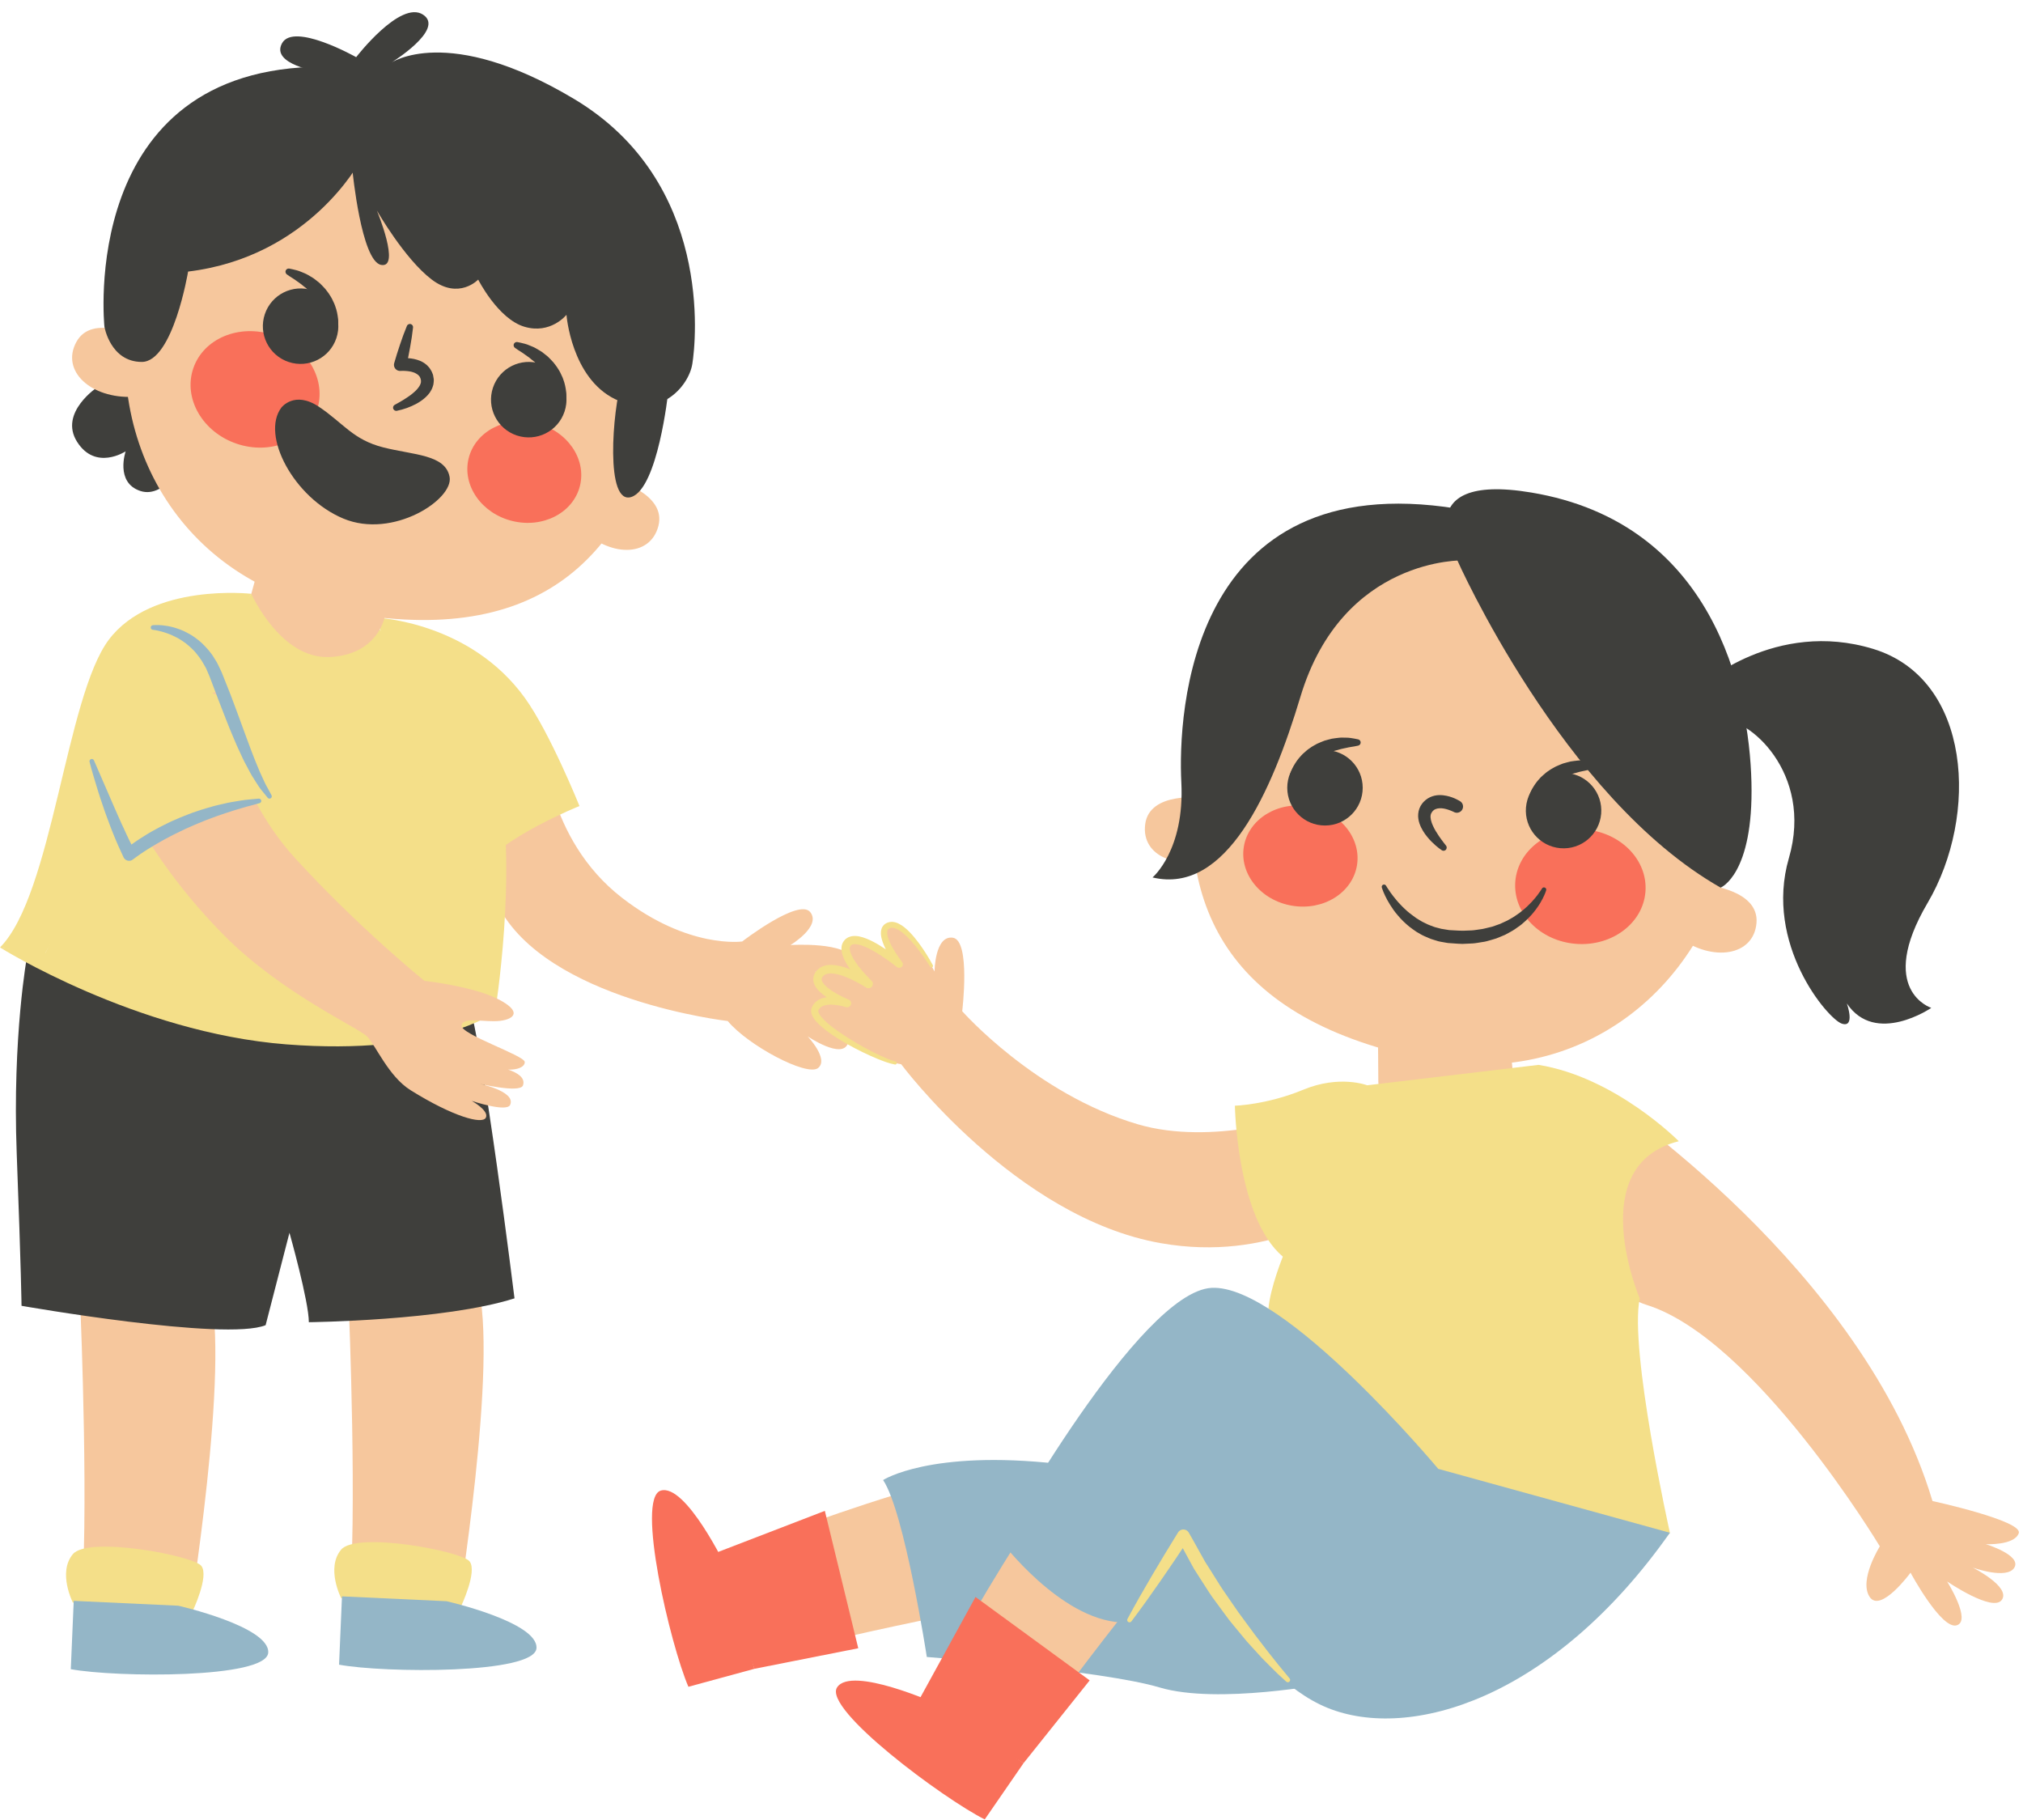 <?xml version="1.0" encoding="UTF-8"?><svg xmlns="http://www.w3.org/2000/svg" xmlns:xlink="http://www.w3.org/1999/xlink" height="432.8" preserveAspectRatio="xMidYMid meet" version="1.0" viewBox="0.0 -2.9 481.2 432.8" width="481.2" zoomAndPan="magnify"><g><g id="change1_1"><path d="M23.294,89.087c0,0-9.377,6.11-4.964,13.094c4.413,6.984,11.558,2.271,11.558,2.271 s-2.566,7.433,3.504,9.428s11.348-7.857,10.824-9.602c-0.524-1.745-8.38-18.286-8.38-18.286L23.294,89.087z" fill="#3F3F3C"/></g><g id="change2_1"><path d="M82.98,308.267c0,0,2.095,50.587,0,70.839c0,0,25.664,4.233,25.664,3.187 c0-1.048,10.127-61.804,4.889-79.96L82.98,308.267z" fill="#F6C79D"/></g><g id="change3_1"><path d="M109.604,379.298c0,0,4.015-8.381,2.095-10.824s-26.887-7.158-30.553-2.794 c-3.667,4.365,0,11.523,0,11.523L109.604,379.298z" fill="#F4DF89"/></g><g id="change4_1"><path d="M106.217,377.948c0,0,21.791,4.95,21.393,11.169c-0.397,6.223-36.248,5.913-46.959,3.927 l0.695-16.248L106.217,377.948z" fill="#94B6C7"/></g><g id="change2_2"><path d="M19.17,309.338c0,0,2.095,50.587,0,70.839c0,0,25.664,4.233,25.664,3.187 c0-1.048,10.126-61.804,4.888-79.961L19.17,309.338z" fill="#F6C79D"/></g><g id="change3_2"><path d="M45.794,380.368c0,0,4.015-8.38,2.095-10.823c-1.92-2.444-26.886-7.159-30.552-2.794 c-3.667,4.365,0,11.523,0,11.523L45.794,380.368z" fill="#F4DF89"/></g><g id="change4_2"><path d="M42.407,379.019c0,0,21.791,4.95,21.393,11.169c-0.397,6.223-36.248,5.912-46.959,3.927 l0.695-16.249L42.407,379.019z" fill="#94B6C7"/></g><g id="change1_2"><path d="M6.46,224.38c0,0-3.544,19.143-2.481,47.148c1.063,28.006,1.142,36.16,1.142,36.16 s48.488,8.508,58.06,4.607l5.672-21.979c0,0,4.609,16.306,4.609,21.27c0,0,32.259-0.354,48.921-5.672 c0,0-7.445-60.266-10.989-70.546C107.847,225.09,6.46,224.38,6.46,224.38z" fill="#3F3F3C"/></g><g id="change3_3"><path d="M0,222.454c0,0,32.299,20.254,68.089,23.047s49.678-7.657,49.678-7.657L0,222.454z" fill="#F4DF89"/></g><g id="change2_3"><path d="M129.194,173.483c0,0,0.524,23.045,18.771,37.165c15.804,12.229,28.58,10.383,28.58,10.383 S190,210.665,192.72,214.036c2.721,3.372-4.695,7.844-4.695,7.844s13.762-0.899,14.963,3.634 c1.202,4.532-9.188,2.708-9.188,2.708s11.31,3.954,10.684,7.762c-0.627,3.81-11.266,0.828-11.266,0.828 s9.821,4.596,8.462,8.469c-1.356,3.873-9.566-1.674-9.566-1.674s5.102,5.372,2.491,7.513 c-2.612,2.141-16.736-5.397-21.503-11.169c0,0-43.122-4.926-54.644-27.463 c-12.535-24.516-12.541-38.862-12.541-38.862L129.194,173.483z" fill="#F6C79D"/></g><g id="change3_4"><path d="M89.294,145.529c0,0-22.97-4.201-29.519-7.193l-40.643,56.94c0,0-2.984,19.015-8.69,29.104 c0,0,74.37,19.176,107.324,13.464c0,0,5.425-33.438,0.772-55.973L89.294,145.529z" fill="#F4DF89"/></g><g id="change3_5"><path d="M59.775,138.336c0,0-23.658-2.694-33.893,10.923C15.647,162.877,12.494,209.884,0,222.454 l10.443,1.926L59.775,138.336z" fill="#F4DF89"/></g><g id="change3_6"><path d="M89.65,144.029c0,0,22.128,0.909,35.223,19.109c5.964,8.29,12.963,25.676,12.963,25.676 s-18.337,7.321-24.36,15.44l-10.475-13.618L89.65,144.029z" fill="#F4DF89"/></g><g id="change2_4"><path d="M91.495,143.889l2.437-13.479l-31.025-3.499l-3.13,11.425c0,0,6.915,15.459,18.479,15.04 C89.822,152.957,91.495,143.889,91.495,143.889z" fill="#F6C79D"/></g><g id="change2_5"><path d="M109.613,18.972c34.604,8.52,55.865,43.009,47.489,77.04 c-8.377,34.031-29.542,56.05-77.822,46.197c-38.331-7.824-55.865-43.01-47.488-77.04 C40.169,31.14,75.012,10.456,109.613,18.972z" fill="#F6C79D"/></g><g id="change2_6"><path d="M33.032,77.43c0,0-11.104-5.924-14.873,1.013c-3.771,6.935,3.535,13.496,13.512,13.043 L33.032,77.43z" fill="#F6C79D"/></g><g id="change2_7"><path d="M146.43,111.301c0,0,12.16,3.244,10.184,10.888c-1.975,7.643-11.793,7.455-18.778,0.318 L146.43,111.301z" fill="#F6C79D"/></g><g id="change1_3"><path d="M93.92,93.373c1.339-0.712,2.662-1.505,3.823-2.367c0.273-0.23,0.568-0.445,0.814-0.683 c0.269-0.226,0.499-0.467,0.709-0.711c0.23-0.236,0.366-0.502,0.535-0.732c0.119-0.243,0.256-0.477,0.282-0.694 c0.042-0.108,0.067-0.217,0.047-0.317c-0.011-0.103,0.022-0.202,0.001-0.305c-0.038-0.102-0.057-0.204-0.073-0.309 l-0.01-0.08l-0.001-0.01l-0.001-0.004c-0.043-0.118,0.058,0.157,0.047,0.127l-0.002-0.004l-0.015-0.034 l-0.029-0.068l-0.116-0.272c-0.037-0.076-0.083-0.212-0.112-0.24c-0.028-0.022-0.051-0.046-0.072-0.071 c-0.022-0.025-0.032-0.052-0.054-0.084l-0.119-0.117c-0.068-0.086-0.155-0.16-0.257-0.226 c-0.085-0.078-0.194-0.14-0.309-0.203c-0.213-0.137-0.477-0.247-0.761-0.337 c-0.279-0.098-0.59-0.163-0.909-0.213c-0.319-0.053-0.652-0.076-0.987-0.101 c-0.323-0.021-0.707-0.017-0.963-0.003l-0.152,0.01c-0.801,0.043-1.484-0.57-1.528-1.37 c-0.009-0.165,0.012-0.329,0.054-0.478c0.428-1.496,0.898-2.981,1.396-4.458c0.493-1.48,1.025-2.947,1.629-4.398 c0.162-0.389,0.607-0.572,0.996-0.411c0.319,0.133,0.5,0.46,0.464,0.786c-0.169,1.562-0.41,3.106-0.69,4.639 c-0.274,1.534-0.577,3.062-0.921,4.579l-1.627-1.841c0.527-0.069,0.932-0.091,1.396-0.098 c0.452-0.006,0.906,0.023,1.367,0.087c0.46,0.062,0.925,0.149,1.395,0.296c0.468,0.139,0.945,0.319,1.405,0.59 c0.234,0.123,0.456,0.273,0.671,0.454c0.22,0.164,0.426,0.35,0.612,0.569l0.283,0.316 c0.093,0.125,0.184,0.27,0.271,0.407l0.248,0.426c0.074,0.138,0.084,0.196,0.129,0.298l0.11,0.273l0.028,0.069 l0.014,0.033l0.051,0.142l0.003,0.013l0.006,0.026l0.043,0.211c0.056,0.284,0.107,0.569,0.141,0.854 c0.022,0.285-0.027,0.583-0.051,0.873c-0.016,0.297-0.091,0.568-0.192,0.829c-0.158,0.558-0.436,0.997-0.714,1.438 c-0.298,0.396-0.622,0.783-0.968,1.084c-0.342,0.319-0.694,0.606-1.059,0.854 c-0.353,0.277-0.74,0.464-1.108,0.69c-1.505,0.817-3.057,1.363-4.689,1.697c-0.411,0.084-0.812-0.183-0.896-0.593 c-0.069-0.337,0.097-0.669,0.387-0.822L93.92,93.373z" fill="#3F3F3C"/></g><g id="change5_1"><path d="M75.371,94.715c-2.429,7.136-10.977,10.679-19.094,7.917 c-8.119-2.76-12.733-10.783-10.304-17.918c2.426-7.134,10.974-10.676,19.095-7.914 C73.185,79.556,77.798,87.585,75.371,94.715z" fill="#F9705A"/></g><g id="change5_2"><path d="M137.955,112.637c-1.581,6.429-8.79,10.179-16.102,8.38 c-7.316-1.796-11.961-8.464-10.382-14.894c1.581-6.427,8.792-10.179,16.105-8.378 C134.889,99.541,139.535,106.21,137.955,112.637z" fill="#F9705A"/></g><g id="change1_4"><path d="M133.087,92.814c0.002-0.023-0.065-0.245-0.208-0.706c-0.148-0.455-0.354-1.103-0.667-1.846 c-0.137-0.378-0.352-0.762-0.522-1.182c-0.229-0.398-0.416-0.836-0.681-1.252c-0.126-0.211-0.253-0.426-0.382-0.643 c-0.151-0.203-0.296-0.412-0.436-0.627c-0.262-0.442-0.632-0.819-0.946-1.232 c-0.325-0.407-0.703-0.772-1.044-1.159c-0.391-0.34-0.752-0.703-1.115-1.045 c-0.401-0.296-0.771-0.611-1.13-0.907c-0.363-0.288-0.743-0.519-1.072-0.769 c-0.338-0.235-0.637-0.478-0.935-0.642c-0.291-0.174-0.54-0.343-0.749-0.478 c-0.415-0.275-0.651-0.451-0.651-0.451l-0.065-0.048c-0.339-0.249-0.412-0.729-0.161-1.067 c0.178-0.242,0.47-0.348,0.746-0.3c0,0,0.3,0.052,0.824,0.172c0.518,0.136,1.29,0.27,2.138,0.66 c0.426,0.186,0.913,0.351,1.379,0.621c0.466,0.272,0.967,0.552,1.465,0.874c0.467,0.367,0.969,0.731,1.446,1.14 c0.438,0.453,0.91,0.89,1.328,1.378c0.384,0.517,0.806,1.004,1.121,1.557c0.357,0.524,0.626,1.089,0.871,1.638 c0.279,0.533,0.42,1.106,0.604,1.618c0.136,0.533,0.274,1.03,0.331,1.506c0.167,0.938,0.154,1.739,0.128,2.295 c-0.034,0.553-0.111,0.914-0.107,0.89c0.002,0.417-0.335,0.756-0.751,0.757 C133.429,93.567,133.089,93.231,133.087,92.814z" fill="#3F3F3C"/></g><g id="change1_5"><path d="M117.255,89.317c-1.57,4.698,0.967,9.783,5.667,11.357 c4.7,1.569,9.788-0.969,11.358-5.67c1.57-4.7-0.967-9.783-5.668-11.355 C123.912,82.077,118.827,84.616,117.255,89.317z" fill="#3F3F3C"/></g><g id="change1_6"><path d="M78.819,75.339c0.002-0.023-0.065-0.246-0.208-0.707c-0.148-0.454-0.354-1.102-0.667-1.847 c-0.137-0.376-0.352-0.761-0.521-1.181c-0.229-0.398-0.417-0.836-0.682-1.253c-0.124-0.211-0.252-0.425-0.381-0.643 c-0.151-0.202-0.297-0.411-0.436-0.627c-0.262-0.442-0.631-0.818-0.945-1.232 c-0.325-0.407-0.704-0.772-1.044-1.159c-0.391-0.34-0.752-0.703-1.115-1.045 c-0.401-0.296-0.771-0.611-1.13-0.907c-0.363-0.288-0.743-0.519-1.072-0.769 c-0.338-0.234-0.637-0.478-0.934-0.642c-0.291-0.174-0.541-0.343-0.75-0.477 c-0.414-0.277-0.65-0.451-0.65-0.451l-0.065-0.048c-0.34-0.251-0.412-0.73-0.161-1.069 c0.177-0.24,0.47-0.346,0.746-0.299c0,0,0.3,0.052,0.824,0.172c0.518,0.135,1.29,0.27,2.138,0.66 c0.427,0.186,0.914,0.351,1.379,0.622c0.466,0.271,0.967,0.551,1.465,0.874c0.467,0.366,0.969,0.731,1.446,1.14 c0.438,0.453,0.91,0.89,1.328,1.378c0.384,0.517,0.806,1.004,1.12,1.557c0.357,0.525,0.626,1.089,0.871,1.638 c0.279,0.533,0.42,1.106,0.604,1.618c0.136,0.533,0.274,1.03,0.331,1.506c0.166,0.938,0.153,1.739,0.128,2.295 c-0.035,0.553-0.112,0.913-0.107,0.89c0.002,0.417-0.335,0.755-0.751,0.757 C79.161,76.092,78.822,75.755,78.819,75.339z" fill="#3F3F3C"/></g><g id="change1_7"><path d="M62.989,71.837c-1.57,4.701,0.963,9.788,5.665,11.357c4.702,1.573,9.787-0.966,11.358-5.669 c1.57-4.698-0.967-9.784-5.668-11.355C69.642,64.599,64.56,67.138,62.989,71.837z" fill="#3F3F3C"/></g><g id="change2_8"><path d="M245.907,377.276c0,0-49.796,9.148-69.083,15.671c0,0-9.806-24.092-8.784-24.323 c1.021-0.232,58.032-23.547,76.897-22.456L245.907,377.276z" fill="#F6C79D"/></g><g id="change2_9"><path d="M358.964,123.653c-35.149-5.872-68.325,17.39-74.1,51.956 c-5.775,34.568,4.948,63.166,53.187,73.222c38.297,7.986,68.324-17.389,74.099-51.956 C417.925,162.307,394.113,129.525,358.964,123.653z" fill="#F6C79D"/></g><g id="change2_10"><path d="M405.948,207.599c0,0,12.53,1.17,11.859,9.035c-0.67,7.865-10.38,9.32-18.46,3.451 L405.948,207.599z" fill="#F6C79D"/></g><g id="change2_11"><path d="M285.95,186.86c0,0-12.487-1.585-13.543,6.237c-1.06,7.822,8.102,11.354,17.265,7.382 L285.95,186.86z" fill="#F6C79D"/></g><g id="change1_8"><path d="M342.925,199.315c0,0-0.253-0.184-0.699-0.506c-0.427-0.334-1.024-0.824-1.684-1.49 c-0.334-0.33-0.679-0.708-1.024-1.134c-0.343-0.427-0.708-0.888-1.024-1.427c-0.321-0.535-0.624-1.129-0.856-1.808 c-0.229-0.677-0.37-1.459-0.293-2.307c0.072-0.843,0.4-1.728,0.92-2.386c0.082-0.102,0.087-0.128,0.232-0.29 l0.147-0.159c0.076-0.089,0.316-0.307,0.47-0.438c0.323-0.254,0.667-0.48,1.031-0.647 c0.724-0.34,1.474-0.49,2.137-0.506c0.667-0.019,1.264,0.055,1.786,0.164c1.046,0.217,1.824,0.547,2.356,0.809 c0.532,0.26,0.825,0.446,0.859,0.466c0.705,0.418,0.938,1.328,0.52,2.033s-1.328,0.938-2.033,0.519 c0.034,0.021-0.181-0.099-0.591-0.267c-0.41-0.16-1.014-0.386-1.709-0.518c-0.695-0.134-1.458-0.113-2.017,0.129 c-0.144,0.06-0.272,0.144-0.403,0.236c-0.057,0.06-0.046,0.018-0.164,0.143l-0.15,0.156 c0.048-0.056-0.027,0.041-0.036,0.052c-0.199,0.256-0.336,0.503-0.395,0.837 c-0.123,0.661,0.129,1.641,0.535,2.516c0.399,0.892,0.927,1.715,1.391,2.416c0.477,0.696,0.906,1.27,1.214,1.666 c0.305,0.391,0.48,0.612,0.48,0.612l0.036,0.047c0.258,0.328,0.2,0.806-0.129,1.063 C343.564,199.511,343.191,199.508,342.925,199.315z" fill="#3F3F3C"/></g><g id="change5_3"><path d="M360.437,206.765c-0.593,7.514,5.856,14.151,14.401,14.827 c8.549,0.677,15.962-4.866,16.555-12.378c0.594-7.513-5.854-14.148-14.402-14.825 C368.442,193.709,361.03,199.254,360.437,206.765z" fill="#F9705A"/></g><g id="change5_4"><path d="M295.87,198.456c-1.092,6.528,4.044,12.825,11.472,14.066 c7.429,1.245,14.334-3.04,15.428-9.57c1.091-6.525-4.046-12.825-11.475-14.066 C303.868,187.643,296.962,191.928,295.87,198.456z" fill="#F9705A"/></g><g id="change1_9"><path d="M306.801,181.574c-0.005,0.024,0.067-0.338,0.254-0.858c0.196-0.52,0.502-1.262,1.025-2.057 c0.24-0.415,0.564-0.816,0.9-1.252c0.372-0.398,0.728-0.869,1.195-1.247c0.442-0.408,0.912-0.819,1.448-1.159 c0.507-0.384,1.088-0.664,1.645-0.987c0.577-0.282,1.183-0.497,1.765-0.739c0.6-0.188,1.205-0.322,1.779-0.475 c0.585-0.099,1.156-0.159,1.691-0.223c0.535-0.065,1.047-0.022,1.513-0.024c0.934-0.023,1.695,0.159,2.225,0.238 c0.528,0.099,0.824,0.169,0.824,0.169c0.411,0.099,0.664,0.511,0.566,0.921c-0.069,0.292-0.297,0.503-0.569,0.566 l-0.079,0.019c0,0-0.287,0.066-0.777,0.156c-0.244,0.042-0.54,0.099-0.876,0.144 c-0.338,0.033-0.71,0.138-1.112,0.22c-0.401,0.099-0.842,0.16-1.289,0.281 c-0.447,0.13-0.911,0.273-1.397,0.387c-0.468,0.17-0.944,0.36-1.437,0.517c-0.467,0.22-0.958,0.406-1.418,0.652 c-0.452,0.255-0.94,0.455-1.356,0.757c-0.213,0.142-0.43,0.276-0.649,0.402 c-0.204,0.149-0.406,0.296-0.605,0.44c-0.408,0.277-0.754,0.606-1.122,0.88 c-0.321,0.318-0.671,0.586-0.946,0.878c-0.582,0.56-1.027,1.072-1.343,1.432 c-0.315,0.366-0.463,0.544-0.471,0.566c-0.167,0.382-0.611,0.557-0.993,0.39 C306.81,182.401,306.635,181.957,306.801,181.574z" fill="#3F3F3C"/></g><g id="change1_10"><circle cx="315.166" cy="184.474" fill="#3F3F3C" r="8.974"/></g><g id="change1_11"><path d="M363.555,187c-0.006,0.024,0.067-0.338,0.254-0.858c0.196-0.52,0.501-1.262,1.025-2.057 c0.24-0.415,0.564-0.816,0.899-1.252c0.372-0.399,0.728-0.869,1.195-1.247c0.442-0.408,0.912-0.819,1.448-1.16 c0.507-0.384,1.088-0.664,1.645-0.987c0.576-0.282,1.183-0.497,1.765-0.739c0.599-0.188,1.204-0.322,1.779-0.475 c0.585-0.1,1.156-0.159,1.691-0.222c0.535-0.066,1.047-0.023,1.512-0.026c0.934-0.023,1.696,0.159,2.225,0.238 c0.529,0.099,0.825,0.169,0.825,0.169c0.411,0.099,0.664,0.511,0.566,0.921c-0.069,0.292-0.296,0.503-0.569,0.566 l-0.079,0.019c0,0-0.286,0.066-0.776,0.156c-0.245,0.043-0.54,0.1-0.877,0.144 c-0.338,0.032-0.71,0.138-1.113,0.22c-0.401,0.1-0.841,0.161-1.289,0.281 c-0.446,0.13-0.911,0.273-1.397,0.387c-0.469,0.17-0.944,0.36-1.437,0.518c-0.466,0.221-0.958,0.406-1.418,0.652 c-0.453,0.256-0.94,0.455-1.356,0.758c-0.213,0.142-0.43,0.276-0.649,0.402 c-0.204,0.148-0.406,0.295-0.604,0.44c-0.408,0.278-0.754,0.606-1.122,0.881 c-0.322,0.318-0.672,0.586-0.947,0.878c-0.582,0.56-1.027,1.073-1.343,1.432 c-0.314,0.366-0.463,0.544-0.471,0.567c-0.167,0.381-0.611,0.556-0.993,0.389 C363.563,187.827,363.388,187.382,363.555,187z" fill="#3F3F3C"/></g><g id="change1_12"><path d="M380.861,190.653c-0.417,4.939-4.757,8.605-9.697,8.19c-4.94-0.419-8.604-4.762-8.187-9.701 c0.417-4.938,4.76-8.604,9.7-8.185C377.616,181.374,381.278,185.716,380.861,190.653z" fill="#3F3F3C"/></g><g id="change2_12"><path d="M309.931,262.418c0,0-21.474,7.332-39.282,2.095c-24.408-7.18-41.773-26.898-41.773-26.898 s2.053-16.859-2.234-17.48c-4.288-0.619-4.351,8.039-4.351,8.039s-6.246-12.295-10.758-11.017 c-4.512,1.279,2.356,9.286,2.356,9.286s-9.169-7.714-12.124-5.232c-2.956,2.482,5.033,10.112,5.033,10.112 s-8.962-6.104-11.601-2.96c-2.638,3.143,6.32,7.375,6.32,7.375s-7.224-1.648-7.733,1.69 c-0.508,3.338,13.179,11.643,20.574,12.8c0,0,27.17,36.502,61.791,42.569c26.153,4.583,43.21-8.381,43.21-8.381 L309.931,262.418z" fill="#F6C79D"/></g><g id="change2_13"><path d="M382.117,258.444c0,0,60.999,40.329,77.55,95.675c0,0,21.567,4.696,20.524,7.652 c-1.044,2.958-7.827,2.61-7.827,2.61s8.523,2.608,6.784,5.564c-1.739,2.957-9.915,0-9.915,0 s9.045,4.523,6.958,7.653c-2.087,3.129-13.045-4.349-13.045-4.349s5.913,9.393,2.261,10.437 c-3.652,1.043-10.957-12.523-10.957-12.523s-7.131,9.739-9.74,5.739c-2.608-4,2.435-12,2.435-12 s-29.693-49.369-55.506-57.442C371.112,301.041,382.117,258.444,382.117,258.444z" fill="#F6C79D"/></g><g id="change5_5"><path d="M172.812,370.029c0,0-9.648-20.156-15.625-18.392c-5.981,1.763,2.252,36.658,6.559,46.664 l15.692-4.273L172.812,370.029z" fill="#F9705A"/></g><g id="change5_6"><path d="M169.899 366.587L196.2 356.459 204.149 389.137 179.439 394.028z" fill="#F9705A"/></g><g id="change2_14"><path d="M327.854,254.403l-0.104-13.697l31.168,1.842l1.138,11.79c0,0-9.448,14.054-20.773,11.67 C327.957,263.625,327.854,254.403,327.854,254.403z" fill="#F6C79D"/></g><g id="change4_3"><path d="M315.987,397.499c0,0-26.361,5.081-40.147,0.968c-13.786-4.112-55.383-7.255-55.383-7.255 s-5.32-34.583-10.399-42.082c0,0,11.124-7.256,41.598-3.869c30.472,3.385,56.109,11.608,56.109,11.608 L315.987,397.499z" fill="#94B6C7"/></g><g id="change3_7"><path d="M325.201,255.236c0,0-6.547-2.533-15.204,1.056c-8.658,3.59-16.26,3.802-16.26,3.802 s0.422,26.607,11.403,35.898c0,0-3.005,7.412-3.416,12.356c0,0,44.805,39.341,51.351,55.219 c4.983,12.087,31.254,15.414,44.135-1.9c0,0-9.714-43.503-7.18-55.75c0,0-13.514-31.675,9.292-37.377 c0,0-14.993-15.203-33.365-18.16L325.201,255.236z" fill="#F4DF89"/></g><g id="change2_15"><path d="M283.446,360.778c0,0-32.144,39.118-42.671,56.545c0,0-23.036-12.081-22.404-12.916 c0.631-0.837,29.146-55.433,44.263-66.77L283.446,360.778z" fill="#F6C79D"/></g><g id="change5_7"><path d="M222.924,402.402c0,0-20.376-9.176-23.804-3.972c-3.432,5.205,25.372,26.555,35.117,31.421 l9.233-13.39L222.924,402.402z" fill="#F9705A"/></g><g id="change5_8"><path d="M218.478 401.65L232.039 376.942 259.194 396.78 243.471 416.462z" fill="#F9705A"/></g><g id="change4_4"><path d="M342.106,346.469c0,0-36.76-44.018-53.932-43.05s-50.062,60.221-50.062,60.221 s14.027,18.623,28.538,19.349l15.961-18.381c0,0,13.544,30.715,33.133,38.696 c19.59,7.981,53.633-2.09,81.465-41.638L342.106,346.469z" fill="#94B6C7"/></g><g id="change2_16"><path d="M51.895,161.465c0,0,2.998,23.027,18.297,39.749c15.3,16.719,30.757,29.179,30.757,29.179 s11.356,1.262,17.351,4.26c5.994,2.997,4.101,4.838,0.631,5.258c-3.471,0.42-8.728-1.054-9.148,1.051 c-0.421,2.104,14.932,7.15,15.037,8.727c0.105,1.58-3.47,2.733-8.308,0.841c0,0,9.149,1.076,7.886,4.732 c-0.673,1.953-10.935-0.525-10.935-0.525s9.358,1.81,7.887,5.153c-0.816,1.851-9.148-0.946-9.148-0.946 s4.205,2.315,3.364,3.996c-0.841,1.682-7.886-0.294-17.875-6.521c-5.322-3.317-8.307-10.727-10.411-12.828 c-2.103-2.104-20.452-10.335-34.017-24.057c-23.829-24.107-29.969-47.794-29.969-47.794L51.895,161.465z" fill="#F6C79D"/></g><g id="change3_8"><path d="M30.858,199.671c0,0,15.168-10.476,32.2-11.523c0,0,1.19-23.831-13.868-26.45 s-27.367,9.82-27.367,10.737C21.823,173.352,30.858,199.671,30.858,199.671z" fill="#F4DF89"/></g><g id="change1_13"><path d="M346.529,130.115c0,0,25.04,56.697,62.749,78.106c0,0,7.854-3.096,7.331-25.019 c-0.524-21.923-9.166-61.735-52.363-68.954C334.219,109.231,346.529,130.115,346.529,130.115z" fill="#3F3F3C"/></g><g id="change1_14"><path d="M348.23,130.377c0,0-28.872-0.923-38.911,32.474c-6.806,22.641-17.627,47.138-35.172,42.948 c0,0,7.677-6.435,6.85-22.597s1.737-75.347,65.532-65.133L348.23,130.377z" fill="#3F3F3C"/></g><g id="change1_15"><path d="M404.633,160.182c0,0,17.564-15.889,40.958-8.73c23.395,7.159,25.14,39.632,12.919,60.407 c-12.221,20.775,0.873,24.966,0.873,24.966s-13.268,9.077-20.077-1.048c0,0,2.095,5.911-1.222,4.789 c-3.317-1.123-18.507-18.931-12.57-39.357c5.936-20.426-9.947-33.694-16.06-32.821l-12.398,0.698l7.578-8.206" fill="#3F3F3C"/></g><g id="change1_16"><path d="M83.848,37.759c0,0,2.095,21.475,6.809,22.348s-1.006-12.92-1.006-12.92 s6.593,11.523,13.053,16.411s11.04,0,11.04,0s4.696,9.325,10.97,11.21s10.031-2.83,10.031-2.83 s1.133,15.019,11.605,20.079s17.459-2.999,18.331-8.396s4.889-43.282-28.108-63.011 c-30.216-18.064-43.647-8.555-43.647-8.555s13.094-8.031,7.682-11.523c-5.413-3.491-15.888,10.126-15.888,10.126 S69.881,2.317,67.088,7.381c-2.794,5.064,8.93,6.809,8.93,6.809L83.848,37.759z" fill="#3F3F3C"/></g><g id="change1_17"><path d="M85.594,35.49c0,0-12.046,22.723-40.853,26.201c0,0-3.578,21.524-11.041,21.492 c-7.464-0.032-8.861-8.376-8.861-8.376s-6.507-61.84,52.016-61.84L85.594,35.49z" fill="#3F3F3C"/></g><g id="change1_18"><path d="M158.927,90.484c0,0-2.448,22.747-8.734,24.816s-4.542-20.451-2.272-27.959 C150.191,79.835,158.927,90.484,158.927,90.484z" fill="#3F3F3C"/></g><g id="change1_19"><path d="M329.698,207.772c0,0,0.092,0.164,0.262,0.436c0.177,0.286,0.458,0.694,0.817,1.21 c0.366,0.51,0.829,1.117,1.388,1.78c0.282,0.331,0.578,0.684,0.922,1.026c0.33,0.356,0.682,0.72,1.073,1.074 c0.759,0.734,1.662,1.424,2.626,2.113c0.495,0.325,1.02,0.632,1.553,0.941c0.567,0.243,1.1,0.585,1.702,0.796 c0.598,0.216,1.187,0.488,1.828,0.617c0.315,0.083,0.632,0.166,0.95,0.249c0.322,0.066,0.652,0.105,0.98,0.162 l0.916,0.147l1.101,0.06c0.725,0.026,1.498,0.108,2.19,0.088c0.675-0.025,1.351-0.051,2.023-0.076 c0.675-0.024,1.359-0.177,2.033-0.255c0.684-0.064,1.324-0.27,1.974-0.411c0.323-0.08,0.648-0.145,0.964-0.234 c0.309-0.11,0.614-0.22,0.917-0.328c0.305-0.107,0.607-0.215,0.906-0.32c0.292-0.122,0.568-0.272,0.854-0.396 c0.569-0.253,1.127-0.505,1.626-0.827c0.515-0.299,1.02-0.585,1.466-0.928c0.461-0.321,0.92-0.621,1.31-0.972 c0.817-0.658,1.519-1.329,2.112-1.954c0.592-0.627,1.077-1.208,1.458-1.701c0.377-0.497,0.663-0.896,0.845-1.175 c0.17-0.273,0.261-0.418,0.261-0.418l0.035-0.055c0.161-0.258,0.499-0.336,0.756-0.176 c0.223,0.141,0.311,0.414,0.225,0.652c0,0-0.068,0.188-0.195,0.542c-0.137,0.337-0.333,0.835-0.649,1.432 c-0.314,0.599-0.717,1.317-1.27,2.085c-0.54,0.774-1.205,1.621-2.038,2.447c-0.393,0.439-0.861,0.832-1.339,1.252 c-0.468,0.435-1.013,0.803-1.569,1.19c-0.543,0.411-1.149,0.753-1.776,1.096 c-0.312,0.174-0.625,0.356-0.955,0.513c-0.336,0.139-0.676,0.279-1.018,0.422 c-0.344,0.141-0.69,0.283-1.04,0.426c-0.356,0.121-0.722,0.217-1.087,0.328c-0.732,0.21-1.473,0.452-2.244,0.538 c-0.77,0.106-1.527,0.281-2.324,0.328c-0.8,0.036-1.603,0.073-2.406,0.11c-0.786,0.003-1.489-0.088-2.235-0.127 l-1.101-0.076l-0.146-0.013l-0.074-0.013l-0.147-0.025l-0.294-0.05l-0.586-0.103 c-0.389-0.077-0.781-0.122-1.16-0.226c-0.376-0.117-0.749-0.232-1.12-0.348 c-0.752-0.2-1.44-0.545-2.132-0.838c-0.694-0.291-1.312-0.703-1.938-1.055c-0.593-0.404-1.167-0.809-1.702-1.226 c-1.051-0.861-1.964-1.757-2.71-2.657c-0.775-0.875-1.37-1.763-1.87-2.557c-0.507-0.789-0.875-1.52-1.169-2.122 c-0.293-0.604-0.478-1.101-0.608-1.438c-0.129-0.352-0.184-0.528-0.184-0.528c-0.092-0.292,0.069-0.602,0.36-0.694 C329.303,207.435,329.573,207.55,329.698,207.772z" fill="#3F3F3C"/></g><g id="change1_20"><path d="M66.932,94.041c0,0,3.088-4.104,8.937-0.184c5.85,3.919,8.064,7.818,15.308,9.659 c7.248,1.837,14.744,1.672,15.765,7.007c1.022,5.336-13.467,14.862-25.29,9.912 C69.827,115.485,62.004,100.57,66.932,94.041z" fill="#3F3F3C"/></g><g id="change4_5"><path d="M36.356,145.802c0,0,0.051-0.004,0.151-0.013c0.103-0.004,0.273-0.021,0.469-0.021 c0.398-0.004,0.985-0.021,1.719,0.068c0.738,0.071,1.627,0.225,2.632,0.494c0.99,0.304,2.126,0.668,3.255,1.308 c1.157,0.586,2.313,1.415,3.428,2.415c1.066,1.041,2.154,2.218,2.978,3.621c0.213,0.348,0.428,0.696,0.644,1.048 c0.179,0.369,0.36,0.741,0.542,1.114c0.177,0.376,0.375,0.751,0.536,1.136l0.444,1.099 c0.585,1.477,1.179,2.978,1.773,4.479c0.564,1.513,1.128,3.025,1.684,4.515c0.543,1.485,1.078,2.946,1.595,4.361 c1.034,2.823,2.005,5.442,2.921,7.64c0.433,1.117,0.883,2.103,1.294,2.974c0.406,0.876,0.736,1.658,1.096,2.239 c0.661,1.219,1.038,1.915,1.038,1.915l0.028,0.052c0.144,0.267,0.045,0.6-0.221,0.744 c-0.233,0.127-0.518,0.066-0.682-0.129c0,0-0.527-0.626-1.433-1.766c-0.479-0.559-0.949-1.292-1.478-2.144 c-0.269-0.425-0.556-0.877-0.857-1.355c-0.291-0.481-0.548-1.009-0.843-1.549 c-0.587-1.08-1.214-2.259-1.778-3.536c-0.6-1.269-1.22-2.608-1.788-4.017 c-0.589-1.404-1.205-2.847-1.766-4.333c-0.573-1.477-1.154-2.978-1.736-4.479 c-0.571-1.505-1.141-3.01-1.703-4.491l-0.419-1.109c-0.127-0.347-0.286-0.671-0.425-1.006 c-0.143-0.333-0.285-0.663-0.426-0.992c-0.173-0.309-0.345-0.615-0.515-0.92 c-0.666-1.233-1.494-2.295-2.338-3.253c-0.894-0.902-1.797-1.721-2.746-2.329 c-0.925-0.645-1.869-1.093-2.713-1.481c-0.861-0.344-1.633-0.621-2.287-0.785 c-0.651-0.177-1.173-0.281-1.528-0.34c-0.344-0.059-0.538-0.073-0.538-0.073 c-0.303-0.022-0.532-0.286-0.51-0.591C35.874,146.039,36.092,145.826,36.356,145.802z" fill="#94B6C7"/></g><g id="change3_9"><path d="M221.253,227.027c-1.114-1.77-2.336-3.491-3.65-5.104 c-0.663-0.803-1.357-1.574-2.102-2.273c-0.742-0.689-1.55-1.329-2.39-1.674 c-0.415-0.174-0.829-0.242-1.165-0.181c-0.069,0.023-0.196,0.038-0.219,0.058 c-0.108,0.048-0.287,0.11-0.291,0.142c-0.087,0.039-0.199,0.178-0.269,0.279 c-0.284,0.505-0.086,1.543,0.276,2.428c0.36,0.914,0.85,1.815,1.385,2.687c0.537,0.868,1.133,1.733,1.747,2.527 c0.292,0.379,0.223,0.922-0.156,1.213c-0.322,0.249-0.764,0.234-1.068-0.009l-0.02-0.016 c-1.627-1.302-3.384-2.526-5.169-3.585c-0.895-0.529-1.813-1.008-2.739-1.373c-0.903-0.352-1.912-0.6-2.553-0.434 c-0.151,0.043-0.281,0.09-0.374,0.173l-0.038,0.027l-0.019,0.014l-0.01,0.006l-0.002,0.001 c0.026-0.026-0.063,0.061,0.059-0.06l-0.009,0.011l-0.135,0.148c-0.131,0.128-0.076,0.128-0.106,0.153 c-0.109,0.175-0.143,0.525-0.075,0.915c0.144,0.804,0.612,1.714,1.155,2.552c0.546,0.847,1.185,1.665,1.86,2.455 c0.673,0.785,1.404,1.563,2.132,2.268c0.411,0.398,0.422,1.052,0.025,1.462c-0.349,0.361-0.897,0.413-1.303,0.151 l-0.009-0.006c-0.772-0.496-1.624-0.981-2.463-1.413c-0.844-0.44-1.703-0.843-2.573-1.178 c-0.87-0.329-1.755-0.593-2.613-0.709c-0.847-0.106-1.682-0.058-2.208,0.282 c-0.253,0.148-0.506,0.423-0.633,0.682c-0.087,0.189-0.138,0.409-0.047,0.677 c0.169,0.562,0.792,1.244,1.49,1.789c0.704,0.561,1.505,1.06,2.334,1.515c0.825,0.451,1.706,0.874,2.559,1.225 c0.486,0.199,0.719,0.755,0.52,1.241c-0.188,0.458-0.697,0.69-1.162,0.55c-0.562-0.174-1.209-0.327-1.822-0.425 c-0.621-0.102-1.24-0.166-1.845-0.17c-0.599,0.011-1.177,0.089-1.674,0.263 c-0.5,0.176-0.85,0.477-1.092,0.872l-0.086,0.154l-0.045,0.075l-0.012,0.019 c-0.034,0.11,0.043-0.145,0.034-0.115l-0.002,0.007l-0.003,0.016l-0.015,0.06l-0.059,0.246 c0.018,0.017,0.031,0.015,0.03,0.021c-0.006,0.069,0.092,0.357,0.21,0.572 c0.261,0.472,0.683,0.951,1.123,1.398c0.893,0.903,1.941,1.717,3.009,2.49c2.159,1.53,4.439,2.938,6.785,4.217 c1.174,0.639,2.365,1.246,3.576,1.807c1.206,0.548,2.44,1.115,3.681,1.428l0.018,0.006 c0.197,0.049,0.315,0.248,0.266,0.444c-0.047,0.189-0.235,0.306-0.424,0.271 c-1.395-0.269-2.66-0.753-3.929-1.254c-1.26-0.516-2.498-1.076-3.72-1.669 c-2.438-1.196-4.835-2.488-7.104-4.029c-1.133-0.773-2.249-1.583-3.281-2.567c-0.513-0.499-1.019-1.018-1.437-1.713 c-0.201-0.374-0.397-0.71-0.46-1.315c-0.01-0.162-0.009-0.332,0.002-0.482l0.052-0.248l0.013-0.062l0.004-0.015 l0.002-0.008c-0.008,0.023,0.073-0.235,0.041-0.13l0.018-0.037l0.073-0.146l0.149-0.293 c0.419-0.77,1.165-1.382,1.933-1.671c0.767-0.298,1.538-0.407,2.284-0.441c0.743-0.017,1.468,0.034,2.179,0.139 c0.718,0.11,1.387,0.258,2.114,0.475l-0.641,1.792c-0.973-0.392-1.874-0.815-2.783-1.3 c-0.901-0.483-1.787-1.018-2.631-1.677c-0.422-0.329-0.833-0.692-1.215-1.127c-0.377-0.435-0.742-0.945-0.958-1.614 c-0.228-0.67-0.182-1.505,0.177-2.191c0.319-0.618,0.761-1.089,1.343-1.462c0.571-0.361,1.205-0.54,1.799-0.608 c0.598-0.071,1.171-0.05,1.723,0.013c1.098,0.14,2.112,0.441,3.086,0.8c0.973,0.362,1.905,0.787,2.811,1.254 c0.906,0.478,1.767,0.975,2.646,1.553l-1.287,1.607c-0.81-0.797-1.54-1.594-2.258-2.445 c-0.712-0.848-1.392-1.731-2.001-2.695c-0.598-0.969-1.175-1.992-1.414-3.312 c-0.098-0.656-0.112-1.449,0.327-2.215c0.119-0.197,0.294-0.442,0.363-0.498l0.137-0.147l0.008-0.009l0.068-0.067 l0.008-0.007l0.03-0.023l0.061-0.047l0.123-0.093c0.326-0.255,0.712-0.403,1.077-0.495 c0.741-0.172,1.408-0.1,2.013,0.019c0.606,0.124,1.17,0.309,1.706,0.523c1.069,0.434,2.055,0.964,3.002,1.535 c0.952,0.568,1.851,1.199,2.734,1.846c0.883,0.652,1.733,1.317,2.582,2.04l-1.244,1.188 c-0.654-0.898-1.234-1.793-1.785-2.738c-0.543-0.945-1.046-1.923-1.433-2.988 c-0.19-0.534-0.352-1.092-0.423-1.706c-0.064-0.605-0.051-1.324,0.342-2.011 c0.227-0.33,0.468-0.609,0.857-0.81c0.211-0.127,0.291-0.135,0.426-0.192c0.219-0.089,0.362-0.094,0.547-0.137 c0.715-0.102,1.373,0.093,1.919,0.342c1.099,0.521,1.929,1.277,2.701,2.053c0.764,0.785,1.448,1.621,2.095,2.478 c1.289,1.72,2.419,3.525,3.442,5.404c0.097,0.178,0.031,0.4-0.147,0.497c-0.17,0.093-0.382,0.037-0.485-0.126 L221.253,227.027z" fill="#F4DF89"/></g><g id="change4_6"><path d="M22.343,177.948l4.75,10.949c0.814,1.806,1.569,3.644,2.429,5.416 c0.421,0.889,0.802,1.807,1.245,2.676l1.313,2.619l-2.319-0.476c0.609-0.513,1.177-0.924,1.776-1.351 c0.589-0.43,1.193-0.822,1.795-1.224c1.213-0.781,2.439-1.54,3.713-2.21c0.633-0.341,1.264-0.688,1.911-0.999 c0.647-0.311,1.28-0.654,1.938-0.94c1.305-0.602,2.636-1.139,3.975-1.652c0.663-0.273,1.346-0.493,2.025-0.724 c0.681-0.224,1.355-0.464,2.047-0.651l2.062-0.595c0.692-0.182,1.394-0.325,2.089-0.488 c0.698-0.151,1.387-0.34,2.097-0.44l2.111-0.352c0.7-0.131,1.416-0.176,2.122-0.258l2.125-0.195 c0.303-0.027,0.571,0.195,0.598,0.498c0.025,0.27-0.149,0.512-0.401,0.581l-0.027,0.007l-2.025,0.559 c-0.673,0.182-1.351,0.339-2.015,0.555c-1.333,0.405-2.668,0.777-3.978,1.237 c-1.32,0.421-2.615,0.908-3.911,1.387c-0.652,0.225-1.285,0.504-1.923,0.767 c-0.633,0.275-1.287,0.497-1.911,0.792l-1.888,0.838l-1.859,0.899c-0.628,0.282-1.228,0.62-1.842,0.927 c-0.616,0.306-1.213,0.646-1.813,0.981c-0.607,0.323-1.188,0.688-1.783,1.026c-0.6,0.335-1.172,0.708-1.757,1.063 c-0.573,0.371-1.152,0.737-1.706,1.128c-0.556,0.376-1.118,0.802-1.607,1.166l-0.118,0.088 c-0.646,0.482-1.562,0.35-2.044-0.298c-0.061-0.082-0.116-0.177-0.158-0.267l-1.267-2.772 c-0.426-0.922-0.784-1.858-1.173-2.788c-0.382-0.935-0.742-1.872-1.084-2.814 c-0.342-0.943-0.715-1.875-1.032-2.825l-0.965-2.845c-0.325-0.947-0.6-1.911-0.9-2.865 c-0.58-1.914-1.165-3.83-1.656-5.772c-0.077-0.294,0.1-0.595,0.395-0.672 C21.963,177.565,22.236,177.705,22.343,177.948z" fill="#94B6C7"/></g><g id="change3_10"><path d="M305.965,397.087c-1.331-1.169-2.639-2.418-3.88-3.689l-1.886-1.902 c-0.614-0.647-1.202-1.317-1.805-1.975l-1.8-1.984l-1.71-2.062l-1.706-2.067 c-0.581-0.681-1.118-1.395-1.642-2.12l-3.183-4.323c-0.525-0.724-0.982-1.498-1.476-2.245l-1.456-2.261 l-1.446-2.267l-1.29-2.367c-0.85-1.584-1.722-3.156-2.548-4.75l2.609,0.139l-3.304,4.952l-3.364,4.913 c-2.264,3.263-4.566,6.501-6.965,9.677c-0.184,0.243-0.53,0.291-0.773,0.107c-0.22-0.165-0.28-0.465-0.154-0.7 c1.878-3.509,3.853-6.956,5.867-10.379l3.051-5.115l3.112-5.075c0.428-0.698,1.341-0.917,2.04-0.489 c0.215,0.133,0.385,0.31,0.504,0.515l0.065,0.112c0.877,1.513,1.708,3.048,2.562,4.571l1.278,2.285l1.407,2.218 l1.397,2.224c0.475,0.735,0.91,1.496,1.417,2.211l2.986,4.334c0.485,0.732,1.002,1.441,1.531,2.143l1.56,2.125 c1.029,1.427,2.095,2.826,3.18,4.213l1.608,2.098l1.647,2.069c0.548,0.691,1.097,1.384,1.667,2.051l1.687,2.046 l0.004,0.005c0.193,0.235,0.16,0.583-0.075,0.776C306.468,397.273,306.165,397.263,305.965,397.087z" fill="#F4DF89"/></g></g></svg>